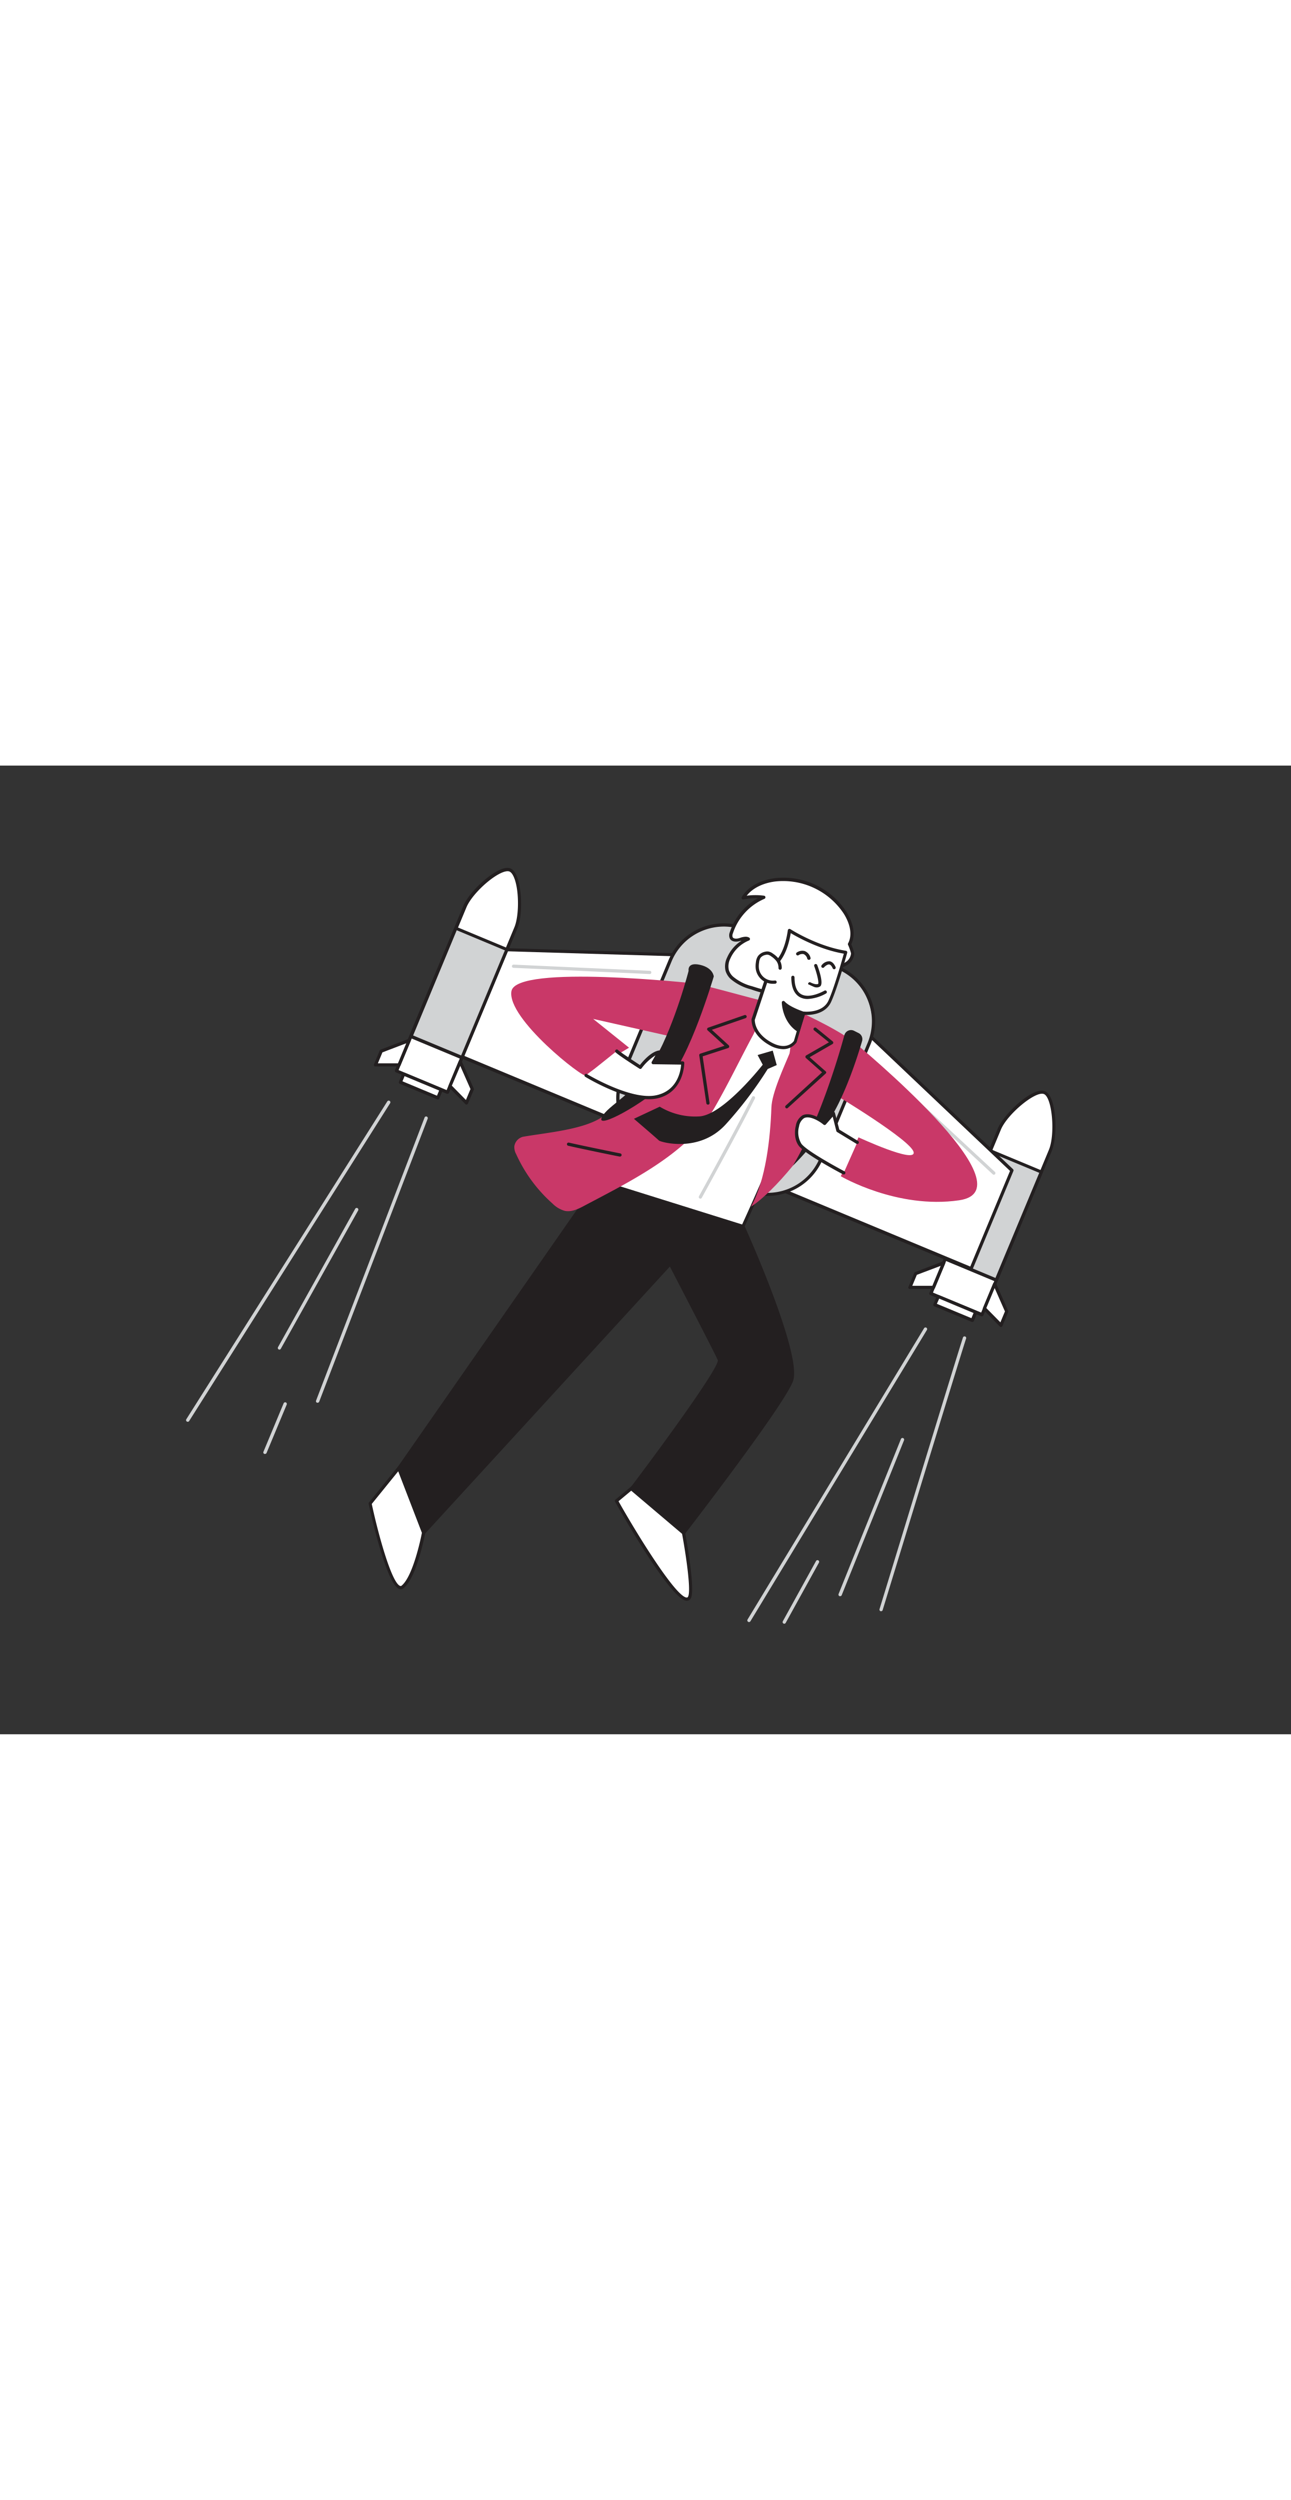 <svg xmlns="http://www.w3.org/2000/svg" viewBox="0 0 400 300" data-imageid="startup-flatline" imageName="Startup" class="illustrations_image" style="width: 155px;"><rect x="0" y="0" width="400" height="300" fill="#333333" stroke="none"/><g id="_287_startup_flatline" data-name="#287_startup_flatline"><path d="M200.32,220,191,227.72s19.75,35.12,22.62,29.91c1.39-2.52-1.83-20-1.83-20" fill="#fff"/><path d="M212.8,258.66c-4.83,0-20.47-27.55-22.23-30.69a.51.51,0,0,1,.11-.63l9.32-7.77a.5.5,0,1,1,.64.77l-9,7.5c6.6,11.69,18,29.82,21.16,29.82a.43.43,0,0,0,.38-.27c1-1.73-.6-12.7-1.88-19.65a.5.5,0,0,1,.4-.58.52.52,0,0,1,.59.4c.33,1.81,3.2,17.71,1.77,20.31a1.39,1.39,0,0,1-1.26.79Z" fill="#231f20"/><path d="M304.22,170.05l-15.8-6.57,21.18-50.9c2-4.9,10.93-12.59,14-11.32s3.86,13,1.82,17.9Z" fill="#fff"/><path d="M304.22,170.55a.43.43,0,0,1-.19,0l-15.8-6.57a.51.51,0,0,1-.27-.27.53.53,0,0,1,0-.39l21.18-50.89c2-4.73,11-13.09,14.63-11.59s4.06,13.82,2.09,18.55l-21.17,50.89A.5.5,0,0,1,304.22,170.55Zm-15.15-7.34L304,169.4l21-50.43c2-4.89,1-16.17-1.55-17.24s-11.29,6.15-13.33,11Z" fill="#231f20"/><rect x="289.7" y="166.74" width="12.58" height="2.74" transform="translate(87.3 -100.82) rotate(22.59)" fill="#fff"/><path d="M301.28,172.29a.48.48,0,0,1-.2,0l-11.61-4.83a.5.5,0,0,1-.27-.66l1.05-2.52a.48.48,0,0,1,.27-.27.5.5,0,0,1,.38,0l11.62,4.83a.5.5,0,0,1,.27.66L301.74,172a.51.51,0,0,1-.27.27A.43.43,0,0,1,301.28,172.29Zm-11-5.6,10.7,4.45.66-1.61L291,165.08Z" fill="#231f20"/><rect x="299.19" y="121.17" width="17.12" height="36.26" transform="translate(77.14 -107.54) rotate(22.59)" fill="#d1d3d4"/><path d="M308.69,159.83a.48.48,0,0,1-.2,0l-15.8-6.58a.48.48,0,0,1-.27-.27.5.5,0,0,1,0-.38l13.93-33.48a.51.51,0,0,1,.27-.27.53.53,0,0,1,.39,0l15.8,6.58a.5.5,0,0,1,.27.65l-13.93,33.48A.51.51,0,0,1,308.69,159.83Zm-15.15-7.35,14.88,6.2L322,126.12l-14.88-6.19Z" fill="#231f20"/><polygon points="281.91 161.61 289.21 161.57 292.36 154.01 283.69 157.33 281.91 161.61" fill="#fff"/><path d="M281.91,162.11a.51.51,0,0,1-.42-.22.49.49,0,0,1,0-.47l1.78-4.28a.48.48,0,0,1,.28-.28l8.67-3.32a.51.51,0,0,1,.54.12.49.49,0,0,1,.1.54l-3.15,7.56a.48.48,0,0,1-.45.31l-7.31,0Zm2.16-4.39-1.41,3.39,6.22,0,2.57-6.18Z" fill="#231f20"/><polygon points="310.13 173.36 305.02 168.15 308.16 160.59 311.92 169.08 310.13 173.36" fill="#fff"/><path d="M310.14,173.86a.51.51,0,0,1-.36-.15l-5.12-5.21a.51.51,0,0,1-.11-.54l3.15-7.57a.51.51,0,0,1,.46-.3h0a.5.5,0,0,1,.46.29l3.75,8.5a.48.48,0,0,1,0,.39l-1.78,4.28a.51.51,0,0,1-.37.3ZM305.6,168l4.36,4.43,1.41-3.39-3.19-7.23Z" fill="#231f20"/><polygon points="148.57 56.76 244.15 59.61 313.53 125.41 300.88 155.8 135.92 87.15 148.57 56.76" fill="#fff"/><path d="M300.88,156.3a.43.43,0,0,1-.19,0l-165-68.65a.48.48,0,0,1-.27-.27.5.5,0,0,1,0-.38l12.65-30.39a.53.53,0,0,1,.47-.31l95.58,2.85a.49.49,0,0,1,.33.13L313.88,125a.51.51,0,0,1,.11.56L301.35,156a.51.51,0,0,1-.27.27A.48.48,0,0,1,300.88,156.3ZM136.57,86.88l164.05,68.27,12.32-29.62-69-65.43-95-2.83Z" fill="#231f20"/><rect x="197.66" y="53.8" width="66.78" height="74.56" rx="18.02" transform="translate(52.73 -81.78) rotate(22.59)" fill="#d1d3d4"/><path d="M237.85,133.3a18.55,18.55,0,0,1-7.12-1.43l-28.39-11.81a18.53,18.53,0,0,1-10-24.21l14.8-35.58a18.53,18.53,0,0,1,24.21-10l28.39,11.82a18.53,18.53,0,0,1,10,24.21l-14.8,35.57a18.58,18.58,0,0,1-17.09,11.41ZM224.26,49.86a17.65,17.65,0,0,0-6.68,1.33,17.43,17.43,0,0,0-9.5,9.47l-14.8,35.57a17.52,17.52,0,0,0,9.44,22.9L231.12,131h0A17.52,17.52,0,0,0,254,121.5l14.8-35.57A17.54,17.54,0,0,0,259.38,63L231,51.22A17.37,17.37,0,0,0,224.26,49.86Z" fill="#231f20"/><path d="M138.65,101.15l-15.81-6.58L144,43.68c2-4.9,10.93-12.59,14-11.32s3.87,13,1.83,17.9Z" fill="#fff"/><path d="M138.65,101.65a.41.41,0,0,1-.19,0L122.65,95a.51.51,0,0,1-.27-.66l21.18-50.89c1-2.37,3.64-5.58,6.75-8.17,1.62-1.34,5.62-4.36,7.88-3.42s2.94,5.91,3.13,8c.36,4,0,8.18-1,10.55l-21.18,50.89A.51.51,0,0,1,138.65,101.65ZM123.5,94.3l14.88,6.2,21-50.43c.93-2.24,1.31-6.19,1-10.08s-1.34-6.67-2.52-7.17-3.87.79-6.86,3.27-5.54,5.55-6.47,7.79Z" fill="#231f20"/><rect x="124.12" y="97.84" width="12.58" height="2.74" transform="translate(48.12 -42.49) rotate(22.59)" fill="#fff"/><path d="M135.7,103.39a.41.41,0,0,1-.19,0l-11.62-4.83a.51.51,0,0,1-.27-.66l1-2.53a.51.51,0,0,1,.27-.27.53.53,0,0,1,.39,0l11.61,4.84a.48.48,0,0,1,.27.27.5.5,0,0,1,0,.38l-1.05,2.53a.51.51,0,0,1-.27.27A.41.41,0,0,1,135.7,103.39Zm-11-5.61,10.69,4.46.67-1.61-10.7-4.45Z" fill="#231f20"/><rect x="133.62" y="52.27" width="17.12" height="36.26" transform="translate(37.96 -49.22) rotate(22.59)" fill="#d1d3d4"/><path d="M143.11,90.93a.43.43,0,0,1-.19,0l-15.81-6.58a.48.48,0,0,1-.27-.27.5.5,0,0,1,0-.38l13.94-33.48a.48.48,0,0,1,.27-.27.5.5,0,0,1,.38,0l15.8,6.58a.49.49,0,0,1,.27.65L143.57,90.62A.5.5,0,0,1,143.11,90.93ZM128,83.58l14.88,6.19,13.55-32.55L141.51,51Z" fill="#231f20"/><polygon points="116.33 92.71 123.64 92.67 126.78 85.11 118.11 88.43 116.33 92.71" fill="#fff"/><path d="M116.33,93.21a.5.5,0,0,1-.46-.69l1.78-4.28a.5.5,0,0,1,.29-.28l8.66-3.32a.51.51,0,0,1,.54.12.49.49,0,0,1,.1.54l-3.14,7.56a.5.5,0,0,1-.46.31l-7.3,0Zm2.16-4.39-1.41,3.39,6.22,0L125.87,86Z" fill="#231f20"/><polygon points="144.56 104.46 139.44 99.25 142.59 91.69 146.34 100.18 144.56 104.46" fill="#fff"/><path d="M144.56,105a.55.55,0,0,1-.36-.15l-5.12-5.21a.49.49,0,0,1-.1-.54l3.15-7.57a.48.48,0,0,1,.45-.3h0a.49.49,0,0,1,.45.29L146.8,100a.55.55,0,0,1,0,.4L145,104.65a.5.5,0,0,1-.37.3ZM140,99.13l4.36,4.44,1.41-3.39L142.6,93Z" fill="#231f20"/><path d="M201.27,64.56h0l-42.18-1.92a.5.5,0,0,1-.48-.52.52.52,0,0,1,.53-.48l42.17,1.92a.5.5,0,0,1,0,1Z" fill="#d1d3d4"/><path d="M307.93,126.72a.51.51,0,0,1-.34-.14L271.71,93.26a.5.5,0,0,1,.69-.73l35.87,33.32a.5.5,0,0,1,0,.71A.52.52,0,0,1,307.93,126.72Z" fill="#d1d3d4"/><path d="M264.85,85.85s55.32,45.42,32.32,48.78c-19.21,2.8-36.66-7.45-36.66-7.45L266,115.13s17.69,8.21,17.08,4.61-24.62-18-24.62-18Z" fill="#c93868" class="target-color"/><path d="M215.58,67.51s-55.67-6.13-57.12,2.36S181,97.14,181.59,96s13.31-8.63,13.31-8.63l-11.11-8.91,26.62,6Z" fill="#c93868" class="target-color"/><path d="M263.21,55.33c1.6-3,.48-6.76-1.33-9.64A22.89,22.89,0,0,0,240.11,35.4c-3.87.5-7.85,2.23-9.85,5.59a19.92,19.92,0,0,1,6.4-.23,18.2,18.2,0,0,0-10,11,2.19,2.19,0,0,0-.08,1.55c.4.86,1.62.89,2.53.63s1.93-.66,2.76-.2a11.26,11.26,0,0,0-6.07,5.91,5.85,5.85,0,0,0-.47,3.8,5.19,5.19,0,0,0,1.5,2.33,15.22,15.22,0,0,0,6,3c3.9,1.26,8,2.39,12,1.87,4.9-.62,8.94-3.54,12.52-6.75,1.65-1.48,3.25-1.52,5-2.62a4.15,4.15,0,0,0,1.85-3A14.75,14.75,0,0,0,263.21,55.33Z" fill="#fff"/><path d="M242.77,71.3a33.29,33.29,0,0,1-10.1-2,15.76,15.76,0,0,1-6.24-3.16,5.74,5.74,0,0,1-1.63-2.56,6.21,6.21,0,0,1,.49-4.14,11.78,11.78,0,0,1,4.42-5.18l-.17,0-.34.1c-1.11.31-2.59.27-3.12-.9a2.57,2.57,0,0,1,.06-1.91,18.69,18.69,0,0,1,8.66-10.47,19.46,19.46,0,0,0-4.44.38.5.5,0,0,1-.53-.75c1.85-3.11,5.58-5.24,10.22-5.83a23.24,23.24,0,0,1,22.26,10.51c1.07,1.72,3.34,6.08,1.44,9.95a13.38,13.38,0,0,1,.94,2.93,4.58,4.58,0,0,1-2.07,3.42,12,12,0,0,1-2.18,1.05,8,8,0,0,0-2.72,1.52c-3.17,2.85-7.49,6.21-12.8,6.88A17.23,17.23,0,0,1,242.77,71.3ZM231,53a2.22,2.22,0,0,1,1.11.27.5.5,0,0,1,.26.47.49.49,0,0,1-.31.43,10.73,10.73,0,0,0-5.8,5.65,5.27,5.27,0,0,0-.45,3.47,4.68,4.68,0,0,0,1.36,2.1A14.86,14.86,0,0,0,233,68.33c3.77,1.21,7.8,2.36,11.82,1.85,5-.64,9-3.71,12.25-6.63a8.89,8.89,0,0,1,3-1.71,11.15,11.15,0,0,0,2-1,3.66,3.66,0,0,0,1.62-2.66,17.27,17.27,0,0,0-.92-2.64.48.48,0,0,1,0-.48c1.83-3.45-.31-7.55-1.31-9.15A22.51,22.51,0,0,0,240.18,35.9c-3.84.49-7,2.07-8.83,4.4a20.61,20.61,0,0,1,5.38,0,.5.5,0,0,1,.43.43.5.5,0,0,1-.3.53,17.63,17.63,0,0,0-9.77,10.67,1.72,1.72,0,0,0-.1,1.18c.25.55,1.18.57,1.94.36l.32-.1A6.1,6.1,0,0,1,231,53Z" fill="#231f20"/><path d="M230.21,142.73s18.08,40,15,47.82-33.44,47.1-33.44,47.1L195.66,224s28.39-37.41,27.22-40-15.22-29.69-15.22-29.69l-76.37,83.28-7.7-20,61.9-88.83Z" fill="#231f20"/><path d="M211.79,238.15a.54.54,0,0,1-.32-.11l-16.13-13.67a.5.5,0,0,1-.07-.68c10.69-14.1,27.51-37.3,27.14-39.54-1-2.31-12.74-24.89-14.86-29L131.66,237.9a.5.5,0,0,1-.84-.15l-7.7-20a.48.48,0,0,1,.06-.46l61.9-88.84a.5.5,0,0,1,.56-.19l44.72,14a.49.49,0,0,1,.31.27c.74,1.64,18.13,40.27,15,48.21S213.43,236.35,212.19,238a.47.47,0,0,1-.34.19Zm-15.44-14.24,15.37,13c3.26-4.22,30.21-39.31,33-46.56s-13.53-44.14-14.91-47.23l-44.16-13.81-61.54,88.31,7.32,19L207.29,154a.47.47,0,0,1,.44-.16.48.48,0,0,1,.37.26c.58,1.11,14.07,27.13,15.23,29.71S203.36,214.66,196.35,223.91Z" fill="#231f20"/><path d="M230.21,142.73l-44.72-14L227.44,74S248.33,84,250.87,88.08,230.21,142.73,230.21,142.73Z" fill="#fff"/><path d="M230.21,143.23a.4.4,0,0,1-.15,0l-44.72-14a.5.5,0,0,1-.33-.33.49.49,0,0,1,.08-.45L227,73.66a.51.51,0,0,1,.62-.15c.86.41,21,10.19,23.63,14.3s-18.24,49.92-20.62,55.12A.51.51,0,0,1,230.21,143.23Zm-43.89-14.75,43.62,13.64c8.93-19.51,22.24-51,20.5-53.78-2.25-3.58-20.06-12.39-22.85-13.75Z" fill="#231f20"/><path d="M238.66,73.42c-.82,0-4.89,9.22-5.31,10-4,7.43-7.71,15.19-11.9,22.43-8.3,14.34-26.36,23-40.38,30.45-1.86,1-3.91,2-6,1.62a8.5,8.5,0,0,1-3.87-2.27,45.52,45.52,0,0,1-11.28-15.33,4.42,4.42,0,0,1-.55-2.47,3.58,3.58,0,0,1,2.7-2.9c7.42-1.29,18.36-2.15,24.35-6,10-6.37,21.52-25.08,29.14-41.48C224.85,69.75,232.93,72.12,238.66,73.42Z" fill="#c93868" class="target-color"/><path d="M264.85,85.85c.23.18-9,22.18-9.43,23.25-3.44,8.07-15.49,22.88-22.74,27.51,4.64-8.28,6-21.38,6.33-30.72.15-4.54,3.89-12.52,5.61-16.71.17-.41,1.63-13.54,1.44-13.66C246.08,75.54,259,81.19,264.85,85.85Z" fill="#c93868" class="target-color"/><path d="M249,76.69l-2.59,8.82s-2.33,3.69-7.83.59-5.22-7.42-5.22-7.42l5.42-16.28s4.43-1.46,5.84-11.33c0,0,8.33,5.39,17.43,6.77,0,0-2.94,10.79-4.95,15.17S249,76.69,249,76.69Z" fill="#fff"/><path d="M242.63,87.83a8.81,8.81,0,0,1-4.3-1.3c-5.7-3.22-5.48-7.7-5.47-7.89l0-.12,5.42-16.28a.49.49,0,0,1,.32-.31s4.16-1.56,5.5-10.94a.5.5,0,0,1,.77-.34c.08.05,8.34,5.35,17.22,6.7a.47.47,0,0,1,.34.22.48.48,0,0,1,.07.4c-.12.45-3,10.89-5,15.25-1.85,4-6.72,4.07-8.2,4l-2.47,8.43a.27.27,0,0,1-.06.12A5.09,5.09,0,0,1,242.63,87.83Zm-8.77-9.06c0,.52.11,4.15,5,6.89,4.7,2.66,6.82.06,7.12-.37l2.57-8.74a.51.51,0,0,1,.53-.36c.06,0,5.76.6,7.6-3.39,1.72-3.73,4.15-12.32,4.77-14.55C254,57,247.1,53.14,245,51.89c-1.36,8.23-4.85,10.43-5.81,10.88Zm12.55,6.74h0Z" fill="#231f20"/><path d="M241.71,62.73a4.07,4.07,0,0,0-.72-2.44,7.28,7.28,0,0,0-1.78-1.63,3,3,0,0,0-1.18-.58,2.38,2.38,0,0,0-.92.07,3.08,3.08,0,0,0-1.85,1.09,3.61,3.61,0,0,0-.56,1.67,6.86,6.86,0,0,0,0,1.92,4.86,4.86,0,0,0,5.5,4.2" fill="#fff"/><path d="M239.48,67.58a5.37,5.37,0,0,1-5.33-4.69,7.23,7.23,0,0,1,.06-2,4.1,4.1,0,0,1,.64-1.89A3.61,3.61,0,0,1,237,57.66a2.86,2.86,0,0,1,1.12-.07,3.38,3.38,0,0,1,1.39.66A7.58,7.58,0,0,1,241.4,60a4.48,4.48,0,0,1,.81,2.74.52.52,0,0,1-.52.49.51.51,0,0,1-.48-.52,3.51,3.51,0,0,0-.63-2.13,6.6,6.6,0,0,0-1.65-1.51,2.51,2.51,0,0,0-1-.49,1.62,1.62,0,0,0-.73.06,2.61,2.61,0,0,0-1.56.89A3.3,3.3,0,0,0,235.2,61a6.53,6.53,0,0,0-.06,1.79,4.38,4.38,0,0,0,4.94,3.77.5.5,0,0,1,.56.42.51.51,0,0,1-.42.57A6.27,6.27,0,0,1,239.48,67.58Z" fill="#231f20"/><path d="M252.73,62s2,5.43,1,6.06-2.89-.42-2.89-.42" fill="#fff"/><path d="M253,68.71a5.72,5.72,0,0,1-2.35-.68.49.49,0,0,1-.2-.67.5.5,0,0,1,.68-.21c.55.3,1.85.79,2.37.45.25-.39-.31-3-1.22-5.48a.49.49,0,0,1,.29-.64.5.5,0,0,1,.64.3c1,2.65,1.89,6,.85,6.65A1.94,1.94,0,0,1,253,68.71Z" fill="#231f20"/><path d="M249,76.69s-4.55-1.45-6.27-3.36c0,0,.1,5.76,4.62,8.64Z" fill="#231f20"/><path d="M247.35,82.47a.56.56,0,0,1-.27-.08c-4.69-3-4.85-8.8-4.85-9a.48.48,0,0,1,.31-.47.49.49,0,0,1,.56.13c1.61,1.79,6,3.2,6.05,3.21a.49.49,0,0,1,.32.63l-1.64,5.28a.53.53,0,0,1-.3.32A.57.57,0,0,1,247.35,82.47Zm-4-7.91a10.45,10.45,0,0,0,3.71,6.61L248.37,77A21.6,21.6,0,0,1,243.37,74.56Z" fill="#231f20"/><path d="M247.11,58.3s2.39-1.7,3.49,1.36" fill="#fff"/><path d="M250.6,60.16a.51.51,0,0,1-.47-.33A2.08,2.08,0,0,0,249,58.39a2.05,2.05,0,0,0-1.55.32.5.5,0,0,1-.7-.12.49.49,0,0,1,.12-.69,3,3,0,0,1,2.43-.47,3,3,0,0,1,1.82,2.06.5.5,0,0,1-.47.67Z" fill="#231f20"/><path d="M255,62.11s2.11-2.6,3.46.47" fill="#fff"/><path d="M258.46,63.08a.5.5,0,0,1-.46-.3c-.22-.51-.59-1.12-1.1-1.19s-1.3.57-1.52.83a.5.5,0,1,1-.77-.63A3,3,0,0,1,257,60.6c.78.1,1.41.7,1.89,1.78a.51.51,0,0,1-.26.66A.71.71,0,0,1,258.46,63.08Z" fill="#231f20"/><path d="M255.69,70.14s-10,5.86-10-4.56" fill="#fff"/><path d="M250.26,72.29a5,5,0,0,1-2.51-.61c-1.7-1-2.57-3-2.58-6.09a.5.5,0,0,1,.5-.51h0a.51.51,0,0,1,.5.5c0,2.7.71,4.46,2.07,5.23,2.67,1.52,7.15-1.07,7.2-1.1a.5.5,0,0,1,.5.87A13,13,0,0,1,250.26,72.29Z" fill="#231f20"/><path d="M239.42,88.27l-4.69,1.37,1.59,3s-12,15.36-19.5,16a21.23,21.23,0,0,1-12.41-3l-8,3.75s7.28,6.23,7.75,6.72,12.53,4,20.71-5a122.74,122.74,0,0,0,13-17.14l2.79-1.22Z" fill="#231f20"/><path d="M219.34,105a.5.5,0,0,1-.49-.43l-2.2-14.82a.5.5,0,0,1,.34-.54l7.49-2.44L219.25,82a.5.5,0,0,1-.15-.47.51.51,0,0,1,.33-.37l11.25-3.89a.5.5,0,0,1,.33.95l-10.46,3.61,5.23,4.8a.5.5,0,0,1,.15.48.49.49,0,0,1-.33.37l-7.89,2.57,2.13,14.4a.5.5,0,0,1-.42.56Z" fill="#231f20"/><path d="M192.11,121.09H192c-.1,0-10.38-2.08-15.95-3.35a.49.49,0,0,1-.38-.59.5.5,0,0,1,.6-.38c5.56,1.26,15.82,3.32,15.93,3.34a.5.5,0,0,1,.39.59A.51.51,0,0,1,192.11,121.09Z" fill="#231f20"/><path d="M243.79,106.17a.5.5,0,0,1-.34-.87L254.71,95l-5-4.43a.48.48,0,0,1-.16-.42.49.49,0,0,1,.24-.39l7.05-4.06L252.24,82a.5.5,0,0,1-.08-.7.52.52,0,0,1,.71-.07L258,85.42a.52.52,0,0,1,.18.43.5.5,0,0,1-.25.39l-7.07,4.08,4.92,4.34A.52.52,0,0,1,256,95a.48.48,0,0,1-.17.37L244.12,106A.51.51,0,0,1,243.79,106.17Z" fill="#231f20"/><path d="M217,134.12a.5.5,0,0,1-.24-.06.51.51,0,0,1-.2-.68c.11-.2,11.05-20,16.44-30.69a.5.5,0,1,1,.89.45c-5.39,10.72-16.34,30.52-16.45,30.72A.49.49,0,0,1,217,134.12Z" fill="#d1d3d4"/><path d="M123.59,217.57l-8.88,11s6.2,29,10.12,25.79,6.46-16.76,6.46-16.76Z" fill="#fff"/><path d="M124.19,255.09a1.46,1.46,0,0,1-.49-.09c-4-1.4-8.94-23.81-9.48-26.36a.5.5,0,0,1,.1-.42l8.88-11a.48.48,0,0,1,.46-.18.5.5,0,0,1,.39.31l7.71,20a.49.49,0,0,1,0,.27c-.1.56-2.62,13.73-6.63,17.06A1.47,1.47,0,0,1,124.19,255.09Zm-9-26.42c2,9.44,6.17,24.48,8.79,25.39a.45.45,0,0,0,.48-.11c3.53-2.93,6-14.91,6.26-16.34l-7.34-19.05Z" fill="#231f20"/><path d="M221.15,65.32S213.57,91,206.62,97.81s-22,15.11-20.18,11.18,10.58-7.15,16.74-18.43,10.18-27,10.18-27-.55-2.78,3.54-1.85S221.15,65.32,221.15,65.32Z" fill="#231f20"/><path d="M245.66,123.93a76.25,76.25,0,0,0,12.54-16.24c4.37-7.66,7.71-18.28,8.91-22.37A2.11,2.11,0,0,0,266,82.83l-1.37-.69a2.12,2.12,0,0,0-3,1.33C259.73,90.41,253.84,110.26,245.66,123.93Z" fill="#231f20"/><path d="M191.07,88.42c.69.78,7.31,5,7.31,5s2.9-4.06,5.79-4.68L202.36,92l9.18.13s0,8.68-8.07,10.46S181.59,96,181.59,96" fill="#fff"/><path d="M201,103.33c-8.18,0-19.15-6.63-19.66-6.94a.49.49,0,0,1-.17-.69.5.5,0,0,1,.69-.16c.13.08,13.69,8.26,21.51,6.55,6.62-1.45,7.54-7.66,7.66-9.48l-8.67-.12a.49.49,0,0,1-.42-.25.52.52,0,0,1,0-.5l1.15-2a15.85,15.85,0,0,0-4.29,4,.48.48,0,0,1-.67.13c-.69-.44-6.7-4.29-7.42-5.1a.49.49,0,0,1,.05-.7.48.48,0,0,1,.7,0c.45.5,4.26,3,6.81,4.67.83-1.06,3.28-4,5.82-4.5a.49.49,0,0,1,.5.2.5.5,0,0,1,0,.54l-1.4,2.5,8.34.12a.49.49,0,0,1,.49.49c0,.1,0,9.12-8.46,11A12.1,12.1,0,0,1,201,103.33Z" fill="#231f20"/><path d="M265.61,116.7l-6-3.65-1.42-5.36-2.78,3.16s-4-3.3-6.52-2.1c-2,1-3,6.12-1,8.7s13.53,8.69,13.53,8.69" fill="#fff"/><path d="M261.41,126.64a.46.46,0,0,1-.23-.06c-.48-.25-11.7-6.18-13.69-8.83-1.37-1.8-1.35-4.49-.91-6.24a4.61,4.61,0,0,1,2.1-3.21c2.36-1.1,5.57,1,6.68,1.86l2.47-2.8a.5.5,0,0,1,.86.2l1.36,5.17,5.82,3.54a.5.5,0,0,1,.16.69.49.49,0,0,1-.68.17l-6-3.65a.48.48,0,0,1-.22-.3L258,108.72l-2.16,2.46a.51.51,0,0,1-.7,0c-1-.86-4.13-2.9-6-2a3.77,3.77,0,0,0-1.56,2.55,6.85,6.85,0,0,0,.73,5.4c1.87,2.47,13.25,8.49,13.37,8.55a.49.49,0,0,1,.2.67A.49.49,0,0,1,261.41,126.64Z" fill="#231f20"/><path d="M58.17,203.22a.55.55,0,0,1-.28-.07.53.53,0,0,1-.16-.72L120,104a.53.53,0,0,1,.72-.16.52.52,0,0,1,.16.71L58.6,203A.49.49,0,0,1,58.17,203.22Z" fill="#d1d3d4"/><path d="M98.41,197.32a.39.39,0,0,1-.18,0,.51.51,0,0,1-.3-.66L131.55,109a.51.51,0,0,1,.66-.3.52.52,0,0,1,.3.67L98.9,197A.53.53,0,0,1,98.41,197.32Z" fill="#d1d3d4"/><path d="M232.06,265.25a.5.5,0,0,1-.26-.08.52.52,0,0,1-.18-.71l54.69-90.2a.51.51,0,0,1,.71-.18.52.52,0,0,1,.17.71L232.51,265A.53.53,0,0,1,232.06,265.25Z" fill="#d1d3d4"/><path d="M273,261.89l-.15,0a.53.53,0,0,1-.34-.65c2.61-8.53,25.48-83.36,25.88-84.18a.51.51,0,0,1,.68-.24.52.52,0,0,1,.25.68c-.5,1.27-17.1,55.51-25.83,84A.5.5,0,0,1,273,261.89Z" fill="#d1d3d4"/><path d="M260.3,257.23a.43.43,0,0,1-.19,0,.53.53,0,0,1-.29-.67l19.32-48a.53.53,0,0,1,.67-.29.52.52,0,0,1,.29.68l-19.32,48A.5.5,0,0,1,260.3,257.23Z" fill="#d1d3d4"/><path d="M86.59,180.88a.47.47,0,0,1-.25-.07.51.51,0,0,1-.2-.7l23.92-42.85a.52.52,0,0,1,.71-.2.53.53,0,0,1,.2.71L87,180.62A.52.52,0,0,1,86.59,180.88Z" fill="#d1d3d4"/><path d="M82.1,213.18a.43.43,0,0,1-.19,0,.51.51,0,0,1-.28-.68l6.25-15a.53.53,0,0,1,.68-.28.53.53,0,0,1,.27.68l-6.25,15A.51.51,0,0,1,82.1,213.18Z" fill="#d1d3d4"/><path d="M243,265.77a.45.45,0,0,1-.25-.07.51.51,0,0,1-.2-.7l10.29-18.66a.51.51,0,1,1,.9.5L243.44,265.5A.51.51,0,0,1,243,265.77Z" fill="#d1d3d4"/></g></svg>